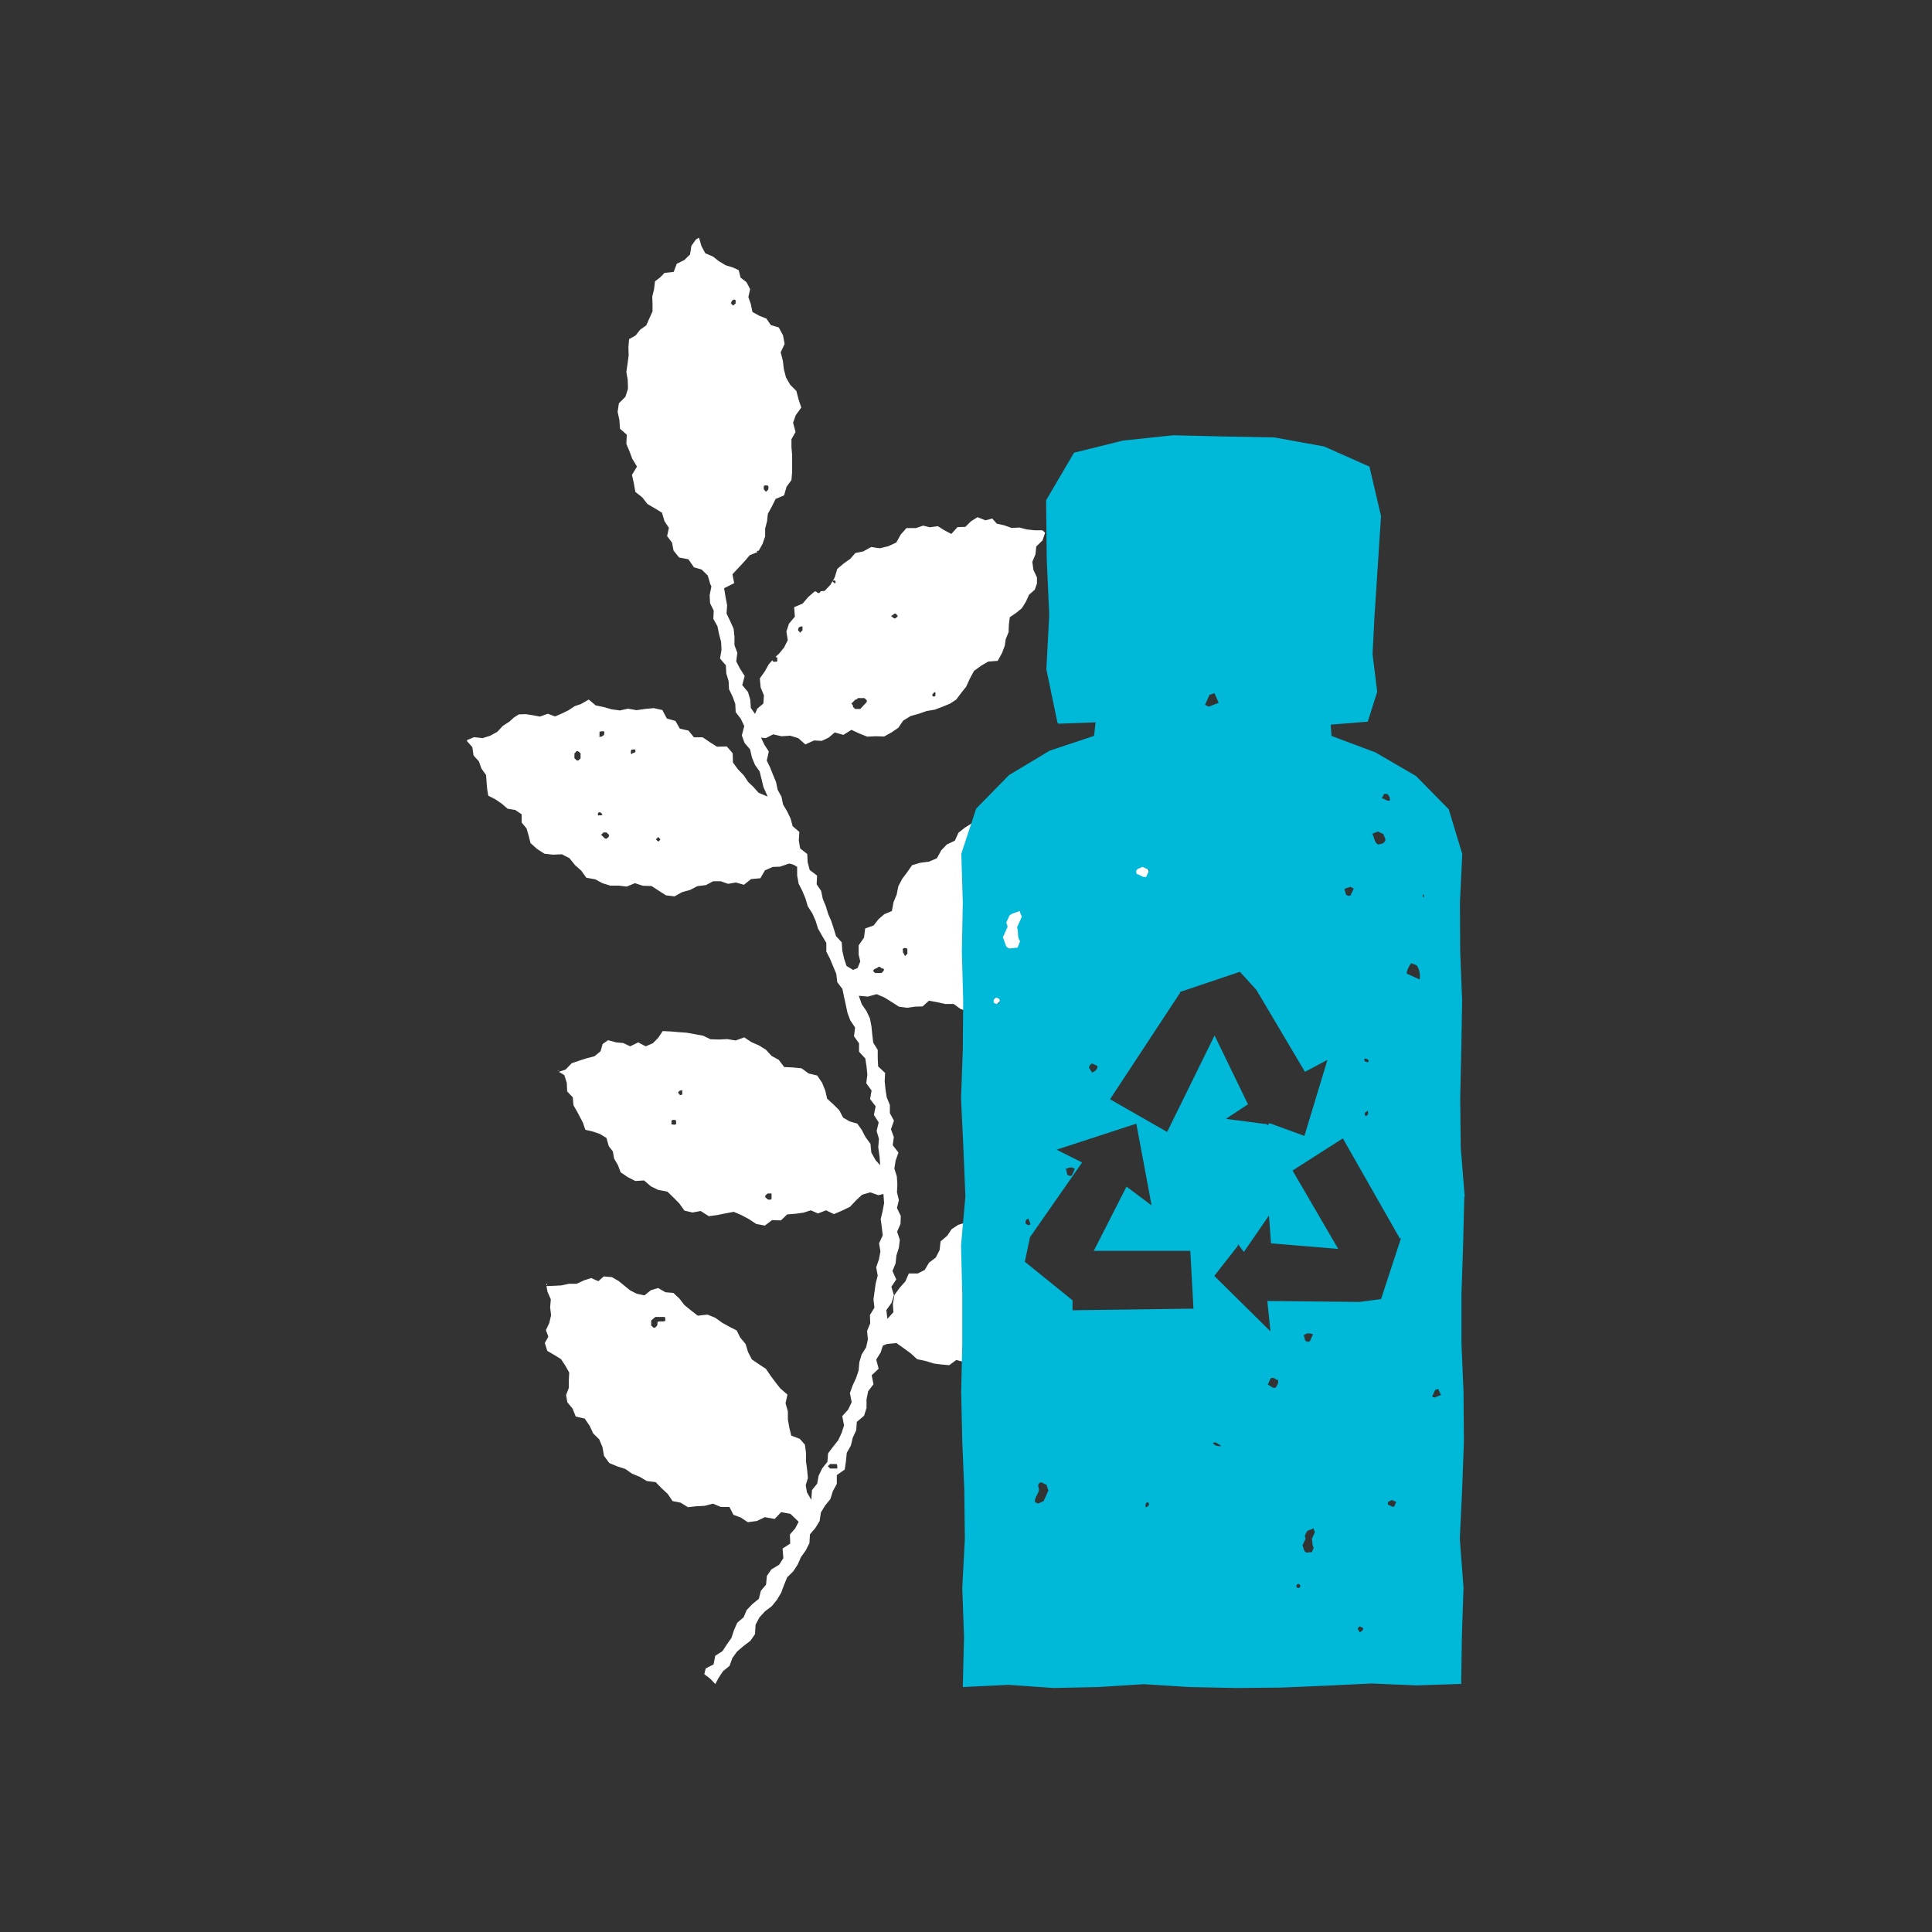 <svg viewBox="0 0 141.73 141.73" xmlns="http://www.w3.org/2000/svg" id="Layer_1"><rect x="0" y="0" width="141.73" height="141.73" fill="#333333" stroke="none"/><polygon style="fill:#fff;" points="85.21 60.85 85.14 61 85.19 61.02 85.21 60.85"></polygon><polygon style="fill:#fff;" points="40.99 78.58 41.01 78.57 40.88 78.48 40.99 78.58"></polygon><polygon style="fill:#fff;" points="40.08 94.28 40.14 94.27 40.12 94.14 40.08 94.28"></polygon><path style="fill:#fff;" d="M72.35,89.08l-.36.08-.5.43-.61.09-.58.17-.49.32-.32.48-.49.42-.07.63-.28.55-.5.38-.31.53-.51.26h-.66l-.25.58-.41.46-.39.53-.12.66.04.61-.44.49-.08-.64.38-.53.18-.56-.19-.62.36-.54-.28-.62.23-.56.06-.58.18-.57.07-.58-.2-.59.25-.58.02-.58-.28-.58.14-.58-.14-.58.03-.58-.04-.58-.18-.57.09-.58.21-.6-.42-.54.08-.6-.21-.57.22-.63-.3-.55v-.6l-.23-.56-.09-.58-.06-.59.03-.62-.51-.48-.03-.6v-.61l-.33-.53-.07-.59-.06-.6-.11-.58-.25-.54-.35-.51-.22-.62.67.06.64-.18.58.25.53.33.53.34.61.08.54-.08.58-.02.47-.42.6.11.58.13h.63l.51.37.59.19.64.14.53-.45.68-.03.45-.43.44-.51.62-.12.63.13.59-.14.57-.23.62.03.5-.33.57-.31.31-.55.4-.47.38-.49.62-.13.4-.58.64-.06.36-.53.35-.39.38-.41.06-.54.03-.54.41-.38.23-.46.49-.22.37-.43.53-.25.03-.63.32-.36.14-.43-.24-.6.12-.57.1-.58.23-.53.38-.46.16-.38-.48-.21-.6.04-.52-.3-.45-.4-.5-.24-.5-.24-.55.07-.34-.21-.5-.09-.59-.08-.45.36-.51.18-.54.04-.59.03-.35-.53h-.59l-.47-.16-.62-.23-.57.28-.58.22-.38.57-.57.32-.68-.24-.61.29-.61-.08h-.63l-.53.33-.48.38-.26.58-.59.28-.41.43-.32.58-.58.25-.63.08-.61.18-.37.53-.36.48-.28.54-.12.6-.23.56-.12.65-.57.24-.42.37-.35.45-.62.22-.09.68-.39.56v.68l.12.5-.2.49-.33.13-.48-.29-.18-.55-.13-.57-.04-.61-.42-.46-.17-.56-.18-.55-.23-.53-.17-.56-.22-.53-.12-.58-.33-.49.03-.64-.54-.41-.15-.57-.03-.6-.52-.41-.1-.58.04-.63-.49-.42-.15-.56-.25-.52-.3-.5-.12-.58-.28-.51-.12-.57-.22-.53-.21-.53-.25-.52.15-.66-.32-.49-.25-.53.34.04.55-.28.61.14.64-.04.59.18.52.46.64-.29.56.03.51-.24.45-.38.63.18.59-.37.58.27.58.23.62-.03.62.02.54-.3.5-.34.36-.53.54-.33.6-.17.58-.2.59-.1.56-.21.54-.22.48-.31.35-.47.38-.48.26-.57.31-.58.52-.38.53-.31.69-.05.32-.58.2-.53.07-.48.21-.52.02-.54.07-.55.48-.33.4-.33.3-.48.23-.51.42-.37.16-.45v-.45l-.26-.56-.08-.58.23-.55.06-.58.46-.45.19-.56-.2-.18h-.58l-.56-.06-.54-.14-.58.03-.53-.19-.56-.13-.33-.37-.5.13-.58-.23-.49.31-.4.4-.58.02-.45.5-.53-.28-.46-.29-.59.08-.49-.12-.53.18h-.69l-.42.47-.33.59-.58.27-.63.15-.64-.09-.57.32-.58.12-.38.43-.48.34-.47.4-.18.61-.16.28c.06-.06.12-.07.18-.03.06.06.05.13,0,.19-.1,0-.12-.12-.2-.14l-.13.24-.44.46-.28.02c-.04.05-.08.1-.09.13-.14.03-.19-.04-.25-.11h-.11l-.47.41-.41.48-.62.26.05.7-.43.51-.19.58.1.63-.27.54-.35.43-.28.26s.08.04.13.04v.27c-.08.08-.18.03-.28.05-.03-.03-.06-.07-.09-.11l-.26.3-.27.49-.38.54.06.66.24.58-.04.6-.45.38-.16.38-.31-.43-.04-.61-.17-.57-.42-.5.18-.67-.34-.53-.28-.54.08-.63-.21-.56v-.61l-.06-.59-.25-.56-.27-.56.04-.61-.11-.58-.11-.67.74-.37-.13-.65.44-.47.42-.45.41-.48.58-.23s-.04-.02-.07-.03c.05-.05.07-.08.15-.07l.28-.5.19-.55v-.57l.14-.54.06-.55.29-.53.28-.56.62-.26.18-.63.36-.49.05-.61v-1.23l-.05-.58v-.58l.3-.53-.18-.68.2-.56.4-.55-.2-.61-.16-.61-.45-.45-.31-.54-.16-.62-.07-.61-.16-.61.29-.62-.12-.63-.31-.58-.58-.17-.33-.48-.51-.2-.51-.28-.12-.58-.18-.52.13-.58-.27-.51-.43-.33-.14-.55-.41-.19-.55-.17-.48-.29-.45-.35-.56-.24-.28-.52-.18-.62-.23.13-.33.47-.1.63-.42.41-.55.27-.23.6-.67.07-.32.33-.38.29-.07.59-.13.53.02.54v.55l-.23.5-.23.52-.45.32-.33.42-.48.27-.05.6.02.58-.08.61-.09.62.1.59.02.64-.19.59-.48.48-.09.63.13.6.04.63.5.44-.03.68.23.54.2.54.35.58-.37.61.14.62.11.63.51.4.37.48.53.31.54.33.19.63.32.48-.13.61.36.48.11.58.41.51.68.13.41.59.56.16.45.44.19.64.08.16-.13.64.03.59.27.55-.03.6.3.54.12.58.15.57.03.59-.11.63.43.5.03.59.17.56.03.6.26.53.2.55.03.6.38.5.25.53-.18.68.2.55.41.48.13.58.22.54.35.5.14.57.14.58.31.69-.67-.28-.38-.43-.38-.36-.32-.48-.43-.45-.37-.5-.02-.68-.43-.5-.72.02-.52-.33-.53-.36h-.64l-.4-.49-.64-.15-.32-.56-.63-.18-.33-.62-.63-.14-.64.06-.62.09-.63-.11-.59.13-.6-.08-.59-.17-.59-.12-.51-.43-.57.33-.47.16-.43.29-.49.24-.51.22-.53-.2-.58.21-.53-.1-.51-.08-.51.02-.36.23-.33.3-.48.31-.41.44-.51.28-.56.18-.63-.07-.53.22.02.08.38.43.09.61.39.43.19.53.34.48.04.58.04.45.08.48.54.28.45.31.43.37.56.09.47.32v.6l.36.44.15.52.14.55.48.43.54.35.63.07.65-.03.56.29.4.5.46.41.37.52.67.12.51.28.58.18h.61l.6.07.6-.25.58.19.64.02.52.34.53.34.63.08.56-.31.58-.16.54-.28.63-.08.53-.28h.56l.53.19.58-.1.58.17.53-.42.68-.06.34-.58.57-.25.53-.02.68-.23.3.08.28.16v.64l.11.6.27.53.23.55.17.58.33.51.24.54.18.58.3.53.31.52v.64l.27.53.23.55.23.55.07.61.38.5.12.59.13.58.12.58.21.56.35.52-.08.64.37.52v.62l.46.49.09.59.06.6-.08.63.39.53-.11.63.41.53-.13.63.35.55-.15.63.17.58-.05.61.1.73.04.59-.33-.36-.32-.57-.06-.63-.37-.51-.27-.52-.33-.46-.55-.16-.49-.28-.28-.54-.41-.41-.48-.44-.14-.6-.23-.57-.36-.53-.63-.15-.52-.38-.62-.06-.65-.03-.4-.53-.53-.29-.41-.45-.52-.32-.55-.24-.52-.35-.63.23-.62-.1-.62.03-.61-.02-.54-.26-.6-.11-.61-.11-.58-.04-.56-.05-.61-.03-.33.49-.39.4-.53.23-.55-.29-.59.29-.5-.24-.53-.05-.59-.16-.4.28-.15.53-.45.37-.59.15-.55.18-.53.18-.44.46-.5.17.4.24.18.57.03.63.41.43.05.58.29.51.21.4.19.36.18.53.55.13.52.18.48.29.17.6.3.39.09.52.28.48.2.53.53.36.55.28.64-.04.5.43.53.26.68.13.45.43.42.43.38.53.59.14.6-.11.6.38.6-.08.59-.12.64-.12.58.25.54.29.53.35.63.12.53-.4.65.02.46-.44.64-.05.56-.08.53-.17.53.23.59-.23.58.28.6-.26.58-.28.44-.47.44-.41.6-.18.6.21.37-.09.05.67-.11.59-.14.59.08.59.07.6-.27.58.1.6-.11.58-.2.58.11.61-.15.58-.08.58-.08.58.07.61-.33.54.02.61-.23.56.06.62-.13.58-.33.53-.17.57-.05.6-.19.56-.25.54-.2.56.13.67-.26.54-.43.48.13.68-.18.56-.25.53-.38.48-.36.48-.05.62-.38.48-.26.53-.11.59-.38.47-.05.72-.32-.55-.09-.53.16-.52-.06-.63-.08-.61v-.6l-.08-.61-.38-.43-.62-.23-.14-.58-.11-.6v-.6l-.17-.6.14-.63-.52-.45-.34-.43-.36-.48-.36-.53-.5-.33-.53-.36-.28-.54-.18-.59-.39-.47-.27-.53-.53-.27-.51-.28-.53-.38-.57-.23-.71.08-.5-.39-.48-.39-.37-.48-.44-.41-.58-.05-.54-.31-.53.16-.47.38-.56-.12-.48-.24-.42-.34-.43-.35-.5-.29-.6-.05-.39.35-.53-.23-.53.17-.53.25h-.57l-.57.12-.58.03-.5.02.08.43.24.54-.05.58.07.58-.13.57-.25.53.18.48-.26.46.18.58.53.31.48.3.31.47.29.51-.03.58v.55l-.2.52.09.53.38.46.24.59.66.15.36.53.26.56.44.43.24.57.11.64.39.53.6.25.57.18.5.35.56.23.52.31.65.08.44.45.45.42.35.52.6.12.53.33.61-.07.61-.03.61-.16.58.24h.63l.3.58.54.2.51.34.67-.09.58-.28.72.13.48-.5.68.13.48.46.12.12-.25.48-.39.45.02.67-.56.36.06.7-.31.49-.57.34-.33.48-.06.64-.38.45-.15.59-.48.39-.41.43-.23.54-.46.39-.24.54-.19.58-.34.48-.32.49-.53.34-.12.63-.58.3-.1.42.42.32.39.4.23-.44.33-.5.48-.39.21-.58.35-.48.47-.4.5-.38.34-.49.04-.69.28-.53.41-.45.5-.38.38-.47.31-.52.21-.57.23-.56.44-.43.33-.5.24-.55.35-.49.27-.53.04-.65.4-.47.31-.51.09-.62.31-.51.39-.48.18-.58.29-.53v-.65l.58-.4.09-.61.06-.62.3-.53.14-.58.25-.54.05-.62.53-.45.18-.58v-.63l.12-.59.39-.51-.13-.66.51-.48-.18-.67.33-.53.16-.5.32-.12.68-.06.56.4.49.36.46.42.65.14.58.18.55.07.58.05.51-.38.58.15.64-.02.52.35.59.17.09.05c-.28-3.76-.28-7.55-.25-11.34l-.08-.05ZM82.29,63.74c.08-.08.18-.02.27-.04.09.08.08.15,0,.23h-.23c-.08-.05-.08-.12-.04-.19h0ZM77.56,71.91c-.09.08-.19.03-.3.05-.09-.21.07-.25.13-.34.08.09.22.15.16.3h0ZM77.44,62.1c.26.07.33.31.46.52-.02.08-.1.11-.18.19-.18-.07-.26-.21-.37-.31-.05-.04-.13-.08-.13-.17.03-.13.11-.19.21-.24h0ZM75.31,67.27h.27c.09.13,0,.26.08.43-.14,0-.22,0-.28.02-.1-.05-.19-.12-.22-.24,0-.11.13-.13.15-.22h0ZM73.57,71.64h0c.08-.06.13-.18.32-.13v.28c-.04.07-.1.04-.17.05-.03-.05-.08-.1-.14-.19h0c-.06.05,0-.03,0-.02h0ZM71.67,65.54h.12c.05.05.1.11.16.18v.25s-.13.08-.23.15h-.04c-.08-.08-.08-.23,0-.57h0ZM71.35,71.7c.05-.05-.02-.16.09-.19.1.03.15-.07.23-.12.12.11,0,.26.12.45.07.08.08.31.28.4v.36c-.06.06-.11.11-.17.17h-.25c-.06-.07-.13-.15-.22-.23-.08-.08-.03-.23-.16-.28v-.23s-.08-.08-.12-.13c.07-.07.13-.13.2-.2h0ZM66.53,69.57c.08.12,0,.25.05.37-.03.03-.03.04-.04.05l-.15.15c-.03-.07-.06-.13-.09-.19-.11-.08-.04-.22-.08-.33.1-.11.21-.07.32-.05h0ZM64.46,70.93c.09-.03.13.03.19.09.05.05.15,0,.19.08.03.13-.09.18-.17.28h-.47s-.1-.09-.15-.14c.05-.21.29-.18.39-.31h0ZM68.4,50.93c.07-.05.1-.14.19-.16.08.08,0,.18.04.26-.08.1-.16.08-.23.02v-.12ZM65.64,45.01c.1-.02.15.12.23.18-.08.05-.11.16-.22.18-.12,0-.15-.1-.28-.18.08-.05.15-.1.25-.17h0ZM62.73,51.32c.08,0,.16,0,.19-.11h.5c.06.08.15.12.18.2-.02.05-.03.09-.04.12-.16.17-.32.33-.45.48h-.38c-.05-.08-.17-.11-.16-.22,0-.1-.09-.12-.11-.18l.28-.28h0ZM58.87,45.94v.3c-.05.05-.11.11-.17.17-.05-.05-.1-.11-.15-.17-.01-.19.09-.29.32-.29h0ZM56.03,35.66c.08-.09.18-.03.27-.05.13.08.05.2.06.3l-.17.17c-.05-.06-.09-.11-.16-.18v-.23h0ZM53.82,21.97s.07.02.11.02c.08.08,0,.18.05.26-.07.05-.12.1-.18.16-.08-.02-.11-.1-.18-.16.03-.17.12-.23.22-.28h0ZM42.6,55.63c-.05.04-.12.11-.18.16-.17.03-.19-.13-.28-.16v-.36c.08-.06.12-.15.17-.17.17,0,.19.11.28.16v.37h0ZM44.29,53.63c.08.08.02.18.03.27-.11.11-.21.16-.31.15-.14,0-.03-.03-.03-.04v-.33s.14-.05.31-.03h0ZM43.89,59.62s.06-.03.09-.04c.11.03.18.09.21.19-.08.07-.18.02-.33.05,0-.1,0-.16.03-.2ZM44.47,61.53c-.18-.02-.23-.21-.38-.28.08-.08.13-.13.18-.18h.23c.05.08.15.11.18.21,0,.13-.11.18-.2.25h0ZM46.61,55.18c-.1.05-.22.06-.28.15-.09-.09-.05-.2-.03-.31.08-.07.18-.02.31-.04v.2h0ZM48.31,61.73c-.09-.02-.13-.1-.19-.16.05-.05.11-.11.17-.17.05.06.1.11.16.18-.04.04-.08.09-.13.15ZM49.26,82.49v-.27c.08-.13.21-.02.28-.07.1.1.04.2.07.29-.12.13-.23.03-.34.05h0ZM50.05,80.27c-.04.08-.1.05-.17.06-.04-.05-.09-.11-.14-.17.04-.11.13-.18.31-.18v.29ZM56.59,87.96c-.08.09-.18.03-.25.04-.08-.07-.15-.13-.2-.17-.03-.17.11-.2.18-.28h.28s0,.41,0,.41ZM48.24,96.98c0,.08-.02.18-.03.26-.05.06-.11.11-.16.16-.15.04-.18-.11-.28-.15v-.38c.08-.07.18-.15.31-.26h.68c.08.09.02.19.05.28-.18.11-.38,0-.57.08ZM60.89,107.72c-.06-.06-.11-.11-.16-.16l.16-.16h.48c.08.09.03.18.06.33h-.53Z"></path><path style="fill:#fff;" d="M81.99,61.76c.08.08.08.15,0,.23-.08-.08-.08-.15,0-.23Z"></path><path style="fill:#fff;" d="M79.1,63.15s.05.03.08.04c-.02.02-.03.04-.04.03-.03,0-.05-.03-.08-.03l.04-.04Z"></path><path style="fill:#fff;" d="M64.44,70.12l.16.16c-.02.11-.1.07-.16.08-.08-.08-.08-.15,0-.23Z"></path><path style="fill:#fff;" d="M76.04,39.38c.05.08.09.14.13.22-.03.04-.1.05-.18,0-.05-.06-.05-.13.04-.23h0Z"></path><path style="fill:#fff;" d="M72.36,42.26c.08.08.08.15,0,.23-.06-.06-.11-.11-.16-.16.02-.11.1-.07.16-.08Z"></path><path style="fill:#fff;" d="M68.41,44.82s.11-.08.18-.13c.08.08.03.18.02.28-.04.07-.1.03-.15.04-.05-.03-.07-.08-.06-.2h0Z"></path><path style="fill:#fff;" d="M67.43,51.89c.05,0,.1.02.15.03,0,.12-.13.13-.14.22-.09-.08-.08-.16,0-.24h0Z"></path><path style="fill:#fff;" d="M64.99,52.49c.12,0,.13.13.22.14-.08.09-.16.08-.24,0,0-.05.02-.1.03-.15h0Z"></path><path style="fill:#fff;" d="M63.9,48.13c.05.06.05.13,0,.19-.09-.02-.13-.1-.19-.16.05-.07.12-.07.19-.03Z"></path><path style="fill:#fff;" d="M56.08,23.69s.03.05.03.08c0,0-.03.03-.03.04-.02-.03-.03-.05-.03-.08,0,0,.03-.03.03-.04Z"></path><path style="fill:#fff;" d="M44.32,63.77c-.04.08-.1.05-.17.06-.04-.05-.09-.11-.14-.17.02-.08.1-.12.15-.18h.16v.29h0Z"></path><path style="fill:#fff;" d="M46.9,62.67s-.03-.05-.03-.08c0,0,.03-.03.03-.04.02.03.03.05.04.08-.02.02-.03.03-.04.04Z"></path><path style="fill:#fff;" d="M55.38,63.92c-.07-.04-.04-.11-.06-.21h.18c.08.05.05.11.06.16-.05.07-.12.08-.18.04h0Z"></path><path style="fill:#fff;" d="M55.49,62.22c-.04-.07-.08-.14-.16-.26v-.05s.09-.03.18-.07c.04.08.08.16.13.24,0,0-.06.06-.14.13Z"></path><path style="fill:#fff;" d="M48.25,85.45c.08-.08.07-.08.35-.03-.15.09-.25.08-.35.03Z"></path><path style="fill:#fff;" d="M46.85,103.37c-.08.11-.13.18-.15.23-.11,0-.16,0-.19-.07v-.04c.08-.11.13-.18.15-.23.11,0,.16,0,.19.07v.04Z"></path><path style="fill:#fff;" d="M47.88,98.15c.08-.08.15-.08.23,0-.08.08-.15.08-.23,0Z"></path><path style="fill:#fff;" d="M63.3,102.57h-.12c-.04-.05-.09-.1-.14-.17.02-.08.1-.12.15-.18.05.05.1.1.16.16.03.08.03.13-.04.19h0Z"></path><path style="fill:#fff;" d="M70.53,91.11c-.06-.06-.12-.12-.2-.2.1-.02.15-.03.22-.04.06.13.05.18-.02.24Z"></path><path style="fill:#00b9d9;" d="M107.45,87.79l-.29-3.6-.04-3.59.08-3.6.06-3.59-.14-3.59-.02-3.59.17-3.58-.99-3.28-2.4-2.44-2.99-1.74-3.21-1.2-.06-.83,2.72-.22.69-2.19-.34-2.76.14-2.75.24-3.68.24-3.71-.85-3.62-3.33-1.48-3.64-.66-3.71-.07-3.71-.09-3.69.39-3.59.89-2.05,3.49.05,4.4.18,3.99-.21,4,.81,3.91.08.09,2.72-.1-.11.99-3.26,1.09-2.98,1.79-2.41,2.46-1.09,3.31.11,3.59-.07,3.59.1,3.59-.03,3.59-.13,3.59.17,3.59.15,3.59-.32,3.59.09,3.59v3.6l-.08,3.59.08,3.59.15,3.59.04,3.59-.19,3.59.13,3.59-.09,3.68,3.35-.16,3.31.23,3.31-.07,3.31-.21,3.31.21,3.46.07,3.31-.03,3.31-.14,3.31-.16,3.31.14,3.27-.11.05-3.47.12-3.59-.27-3.59.17-3.59.13-3.59-.03-3.59-.15-3.59v-3.59l.12-3.59.09-3.6v.04ZM101.57,58.24h.18c.17.13.23.29.21.49-.2.06-.33-.11-.59-.17.09-.17.13-.27.19-.33h0ZM101.1,61.01c.13.06.27.12.39.18.03.17.18.31.13.49-.11.23-.33.23-.53.27-.31-.18-.24-.53-.43-.78.18-.07.31-.13.44-.18v.02ZM100.09,77.68s.08-.04.09-.03c.08.05.22.03.23.23-.13.09-.22,0-.3-.04-.03-.02-.03-.1-.02-.16ZM100.2,81.88c-.18-.18-.06-.28.14-.4.06.22.02.33-.14.4ZM99.03,65.05c.07.03.13.06.28.13-.1.22-.17.37-.23.5-.13.09-.22,0-.33-.03-.03-.12-.08-.25-.12-.4.08-.12.26-.12.4-.18h0ZM88.74,50.97c.08-.03.23-.08.35-.12.12.26.22.48.31.71-.26.1-.48.18-.72.28-.07-.03-.13-.06-.28-.13.12-.26.2-.45.33-.74h0ZM83.54,63.71c.1-.03.19-.08.27-.12.16.08.28.13.5.23-.1.22-.17.37-.23.51-.29.06-.46-.19-.68-.2-.1-.22-.04-.35.16-.43h0ZM86.58,72.81l-.05-.03,4.43-1.49,1.21,1.33,3.56,6.01,1.65-.88-1.69,5.58-2.57-.94-.12.16-.06-.08-3.01-.39,1.62-1.07-2.45-5.05-3.48,7.08-4.19-2.4,5.16-7.84v.02ZM80.15,78.03c.11.05.23.11.36.17.02.21-.12.37-.4.48-.08-.14-.18-.28-.23-.37.08-.19.13-.28.26-.28h0ZM75.44,89.39c.05.13.1.27.15.4-.11.18-.22.03-.33,0-.08-.2,0-.32.18-.4ZM73.12,73.66c-.07-.03-.13-.06-.19-.08-.08-.14-.04-.26.07-.35.13-.09.2.02.3.04.09.2.03.33-.18.39ZM74.83,69.05c-.05.13-.1.26-.18.47-.13,0-.3.03-.59.06-.03,0-.09-.04-.18-.08-.16-.19-.18-.48-.31-.74.12-.26.23-.52.35-.78-.03-.11-.07-.21-.1-.3.08-.18.15-.33.23-.51.2-.21.5-.2.74-.35.06.17.11.3.17.43-.12.26-.23.52-.35.78.13.33-.02.71.23,1.02h0ZM76.56,110.12c-.17.08-.29.13-.41.18-.08-.04-.15-.07-.22-.1-.06-.34.23-.57.28-.87.04-.18-.18-.39.08-.56.18-.08.3.14.47.13.05.15.1.28.15.44-.12.26-.24.53-.35.78h0ZM84.06,110.59c-.06-.22-.02-.33.14-.4.18.18.07.28-.14.4ZM78.68,96.11v-.72l-3.5-2.83.38-1.8,3.82-5.48-1.87-.94,5.85-1.91,1.12,6-1.84-1.38-2.4,4.71h7.08l.23,4.24-8.87.12h0ZM78.2,85.72v.03c.18-.06.36-.21.65,0-.09.19-.16.34-.22.48-.12.08-.2,0-.33-.04-.03-.11-.05-.24-.1-.44h0c-.13.04.02-.07,0-.03ZM88.97,105.86c.18-.08.18-.09.63.22-.33.04-.5-.05-.63-.22ZM93.63,101.77c-.3.14-.41-.13-.63-.19.09-.2.15-.33.21-.46.24-.15.36.13.53.1.1.26-.08.38-.12.54h0ZM95.26,116.51s-.08-.03-.13-.06c-.05-.09-.03-.17.04-.23.08-.06.13,0,.19.03.06.13.02.21-.11.25h0ZM96.36,113.56c-.03.08-.07.17-.12.3-.08,0-.19.02-.38.04-.02,0-.06-.03-.12-.06-.1-.13-.12-.31-.19-.48.08-.17.15-.33.23-.49-.03-.07-.04-.13-.06-.19.05-.11.1-.22.15-.33.13-.13.33-.13.48-.23.04.11.08.19.11.28-.08.17-.15.33-.23.5.08.21,0,.45.15.65h-.02ZM95.64,97.96c.16-.14.36-.21.68-.07-.1.23-.17.38-.23.5-.13.09-.22,0-.33-.03-.03-.12-.08-.25-.12-.4ZM99.74,119.73c-.06-.09-.11-.18-.14-.23.05-.12.08-.18.17-.18.07.03.15.07.23.11.01.13-.07.24-.25.31h0ZM102.28,110.53c-.18.04-.29-.12-.44-.13-.07-.14-.03-.23.1-.28.07-.03.13-.06.17-.08.1.05.18.08.32.14-.07.14-.11.23-.15.33h0ZM101.31,95.3l-1.58.21-6.76-.07.23,2.23-4.12-4.07,1.72-2.2.02-.13.43.57,1.84-2.67.15,2.04,4.93.41-3.35-5.75,3.69-2.36,4.19,7.36.08-.05-1.47,4.49h0ZM104.14,71.85c-.37-.17-.65-.29-.95-.43.03-.28.15-.51.33-.76.13.05.26.1.36.13.19.13.33.63.27,1.05h0ZM104.37,65.81c0-.05,0-.11,0-.16,0-.02.06-.03.09-.03,0,.05,0,.11,0,.16-.04.02-.07.03-.1.04h0ZM105.24,102.53s-.08-.04-.18-.08c.08-.17.13-.29.22-.48.05-.02.15-.05.23-.08.08.17.13.31.2.45-.17.06-.31.12-.46.18h0Z"></path></svg>